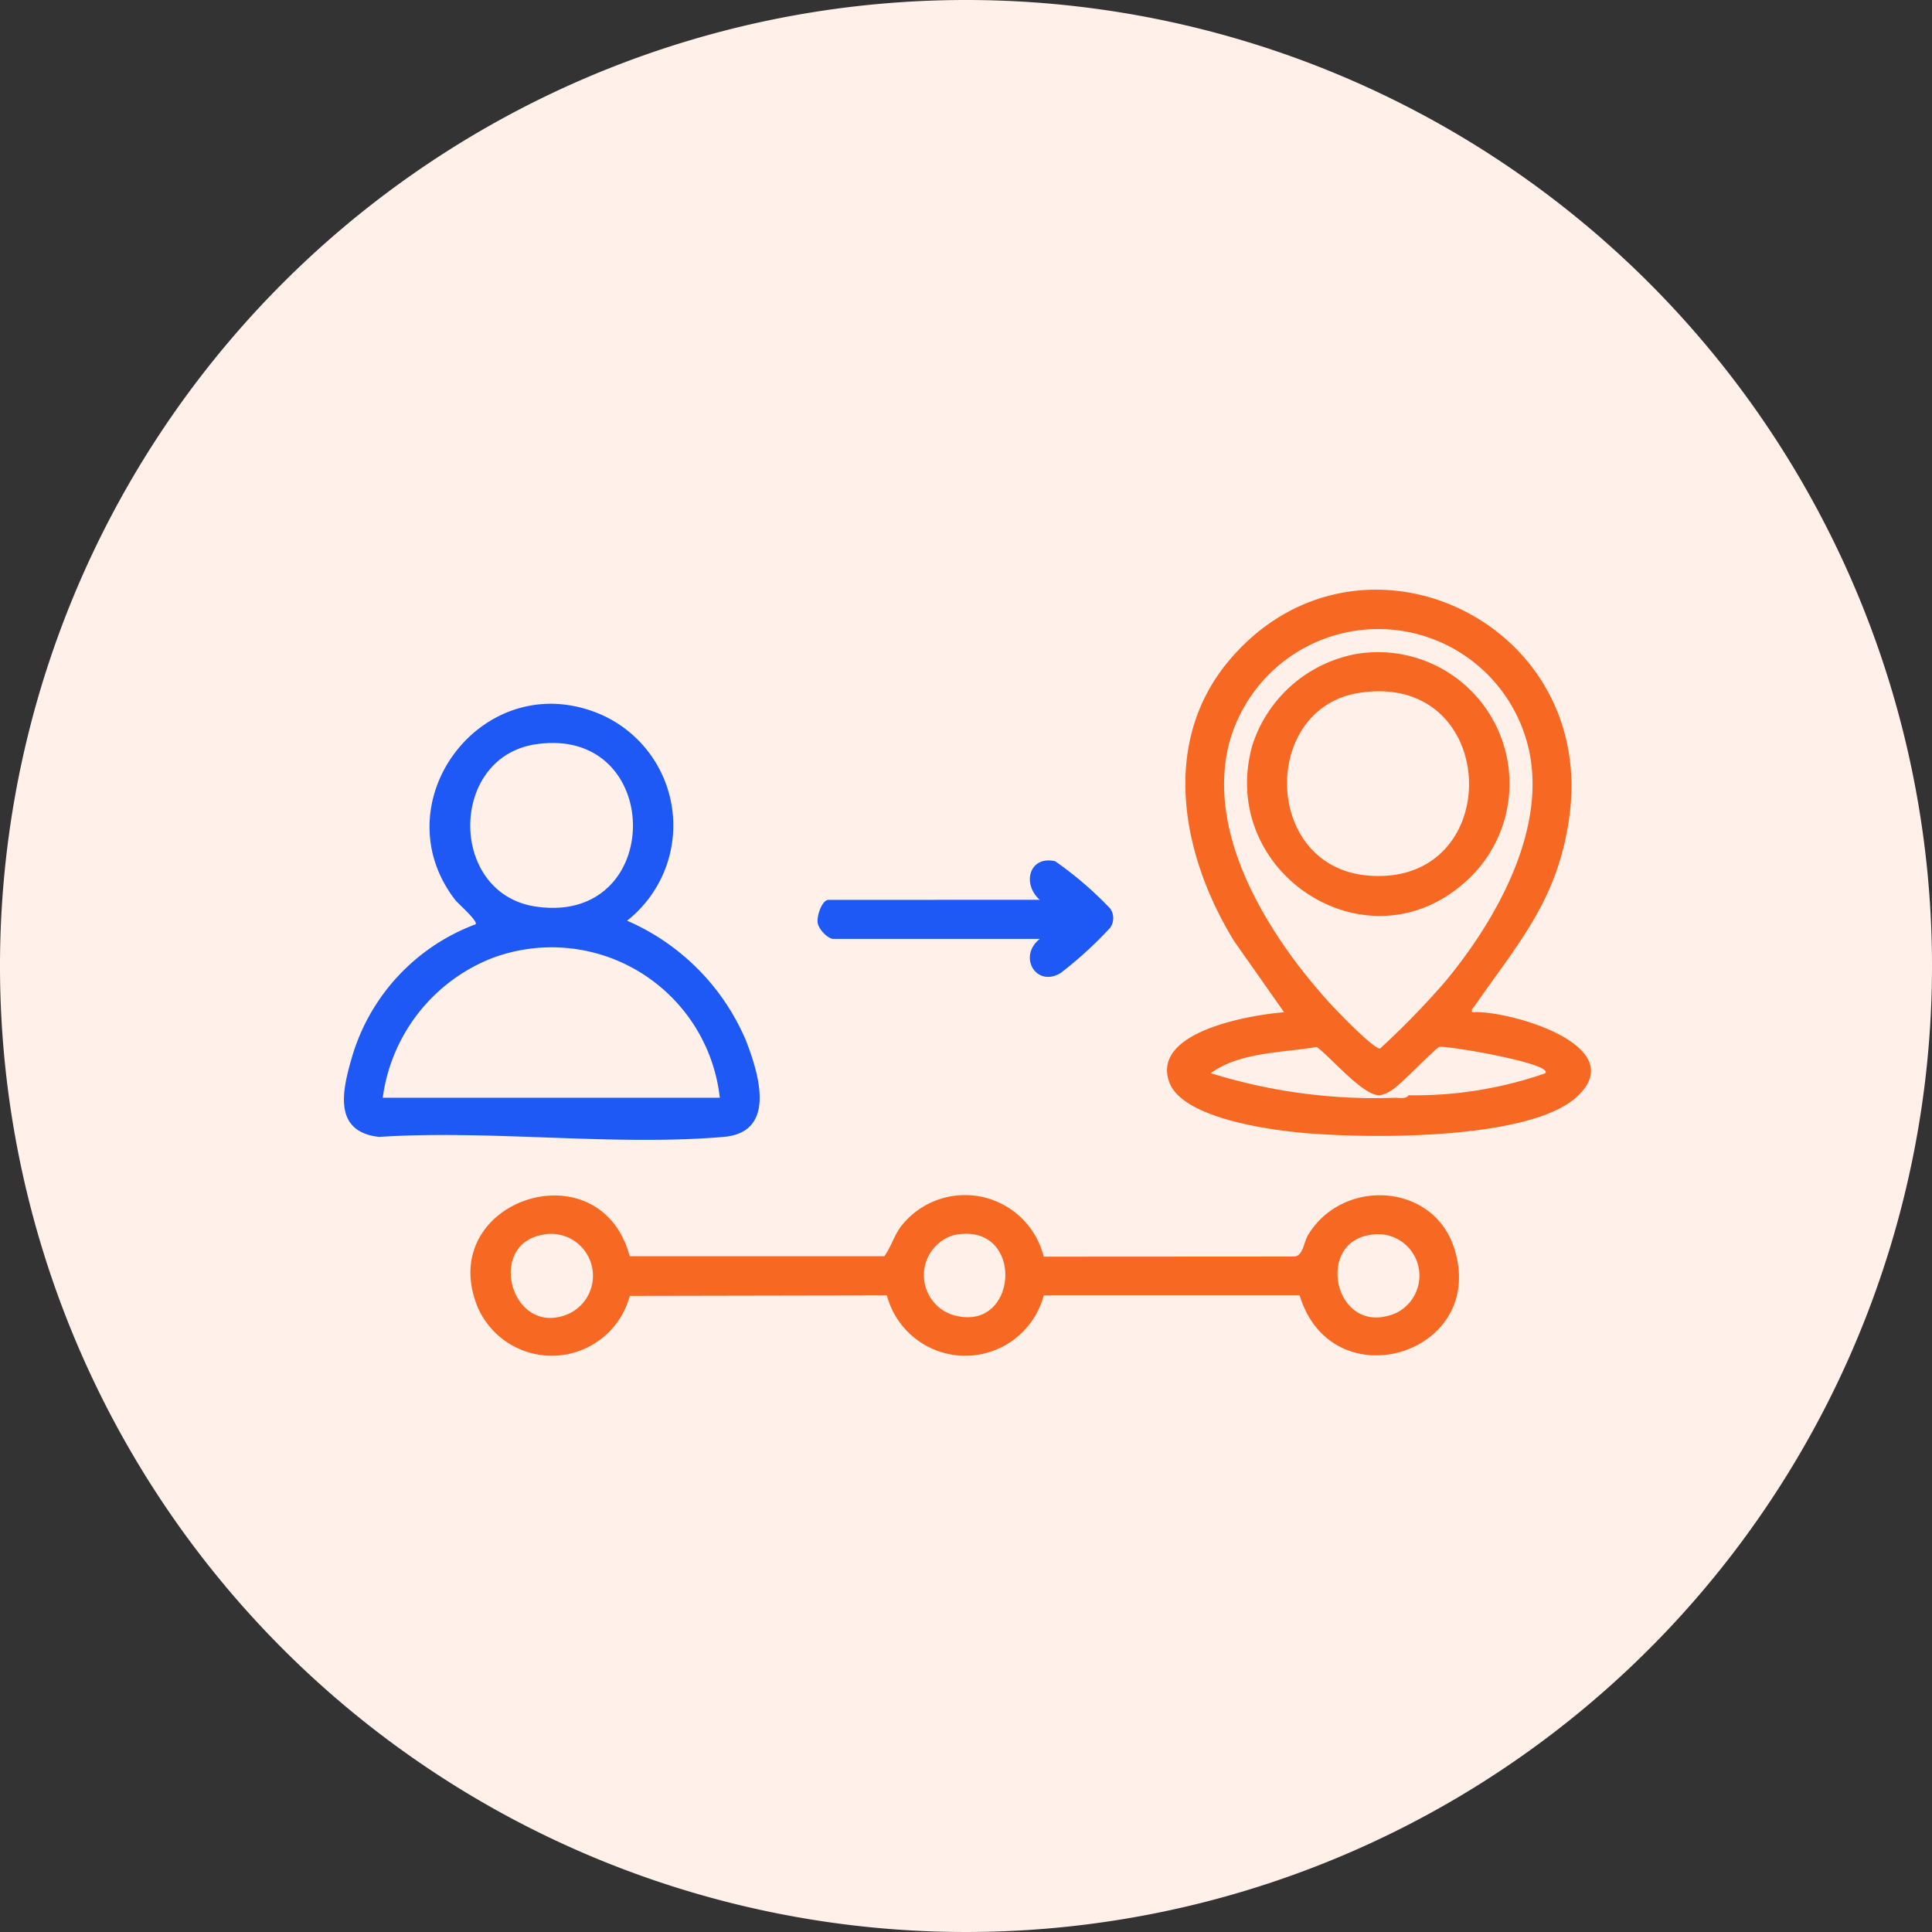 <svg xmlns="http://www.w3.org/2000/svg" width="117.95" height="117.95" viewBox="0 0 117.95 117.95">
  <rect x="0" y="0" width="117.95" height="117.95" fill="#333333" stroke="none"/>
  <g id="Estimated_Distance" data-name="Estimated Distance" transform="translate(2254 -1888)">
    <path id="Path_209245" data-name="Path 209245" d="M230.765,635.925A58.975,58.975,0,1,1,171.79,576.95a58.974,58.974,0,0,1,58.975,58.975" transform="translate(-2366.815 1311.05)" fill="#fff0e9"/>
    <g id="Group_166469" data-name="Group 166469" transform="translate(-2233 1924)">
      <path id="Path_209173" data-name="Path 209173" d="M1287.425,88.7c-1.1-.954-.65-2.722.938-2.354a21.8,21.8,0,0,1,3.367,2.895,1.035,1.035,0,0,1,0,1.156,24.115,24.115,0,0,1-3.037,2.776c-1.508.9-2.618-1.03-1.267-2.086h-12.6c-.336,0-.9-.58-.962-.98-.067-.445.276-1.405.663-1.405Z" transform="translate(-1244.944 -69.766)" fill="#1e59f5"/>
      <path id="Path_209174" data-name="Path 209174" d="M1335.033,79.121c-.061-.226.059-.248.147-.374,2.736-3.941,5.127-6.538,5.8-11.647,1.583-12.042-13.026-18.668-20.785-9.452-4.243,5.04-2.883,11.955.312,17.138l3.045,4.335c-2.015.164-8.114,1.157-7.014,4.258.737,2.077,5.476,2.806,7.407,3.03,3.93.456,14.538.63,17.5-2.141,3.375-3.152-4.317-5.306-6.414-5.148m-14.867-16.282a9.426,9.426,0,0,1,18.38.469c.961,4.9-2.128,10.3-5.157,13.947a50.273,50.273,0,0,1-3.969,4.081c-.375.073-2.72-2.375-3.111-2.808-3.617-4-7.493-10.07-6.142-15.689m19.34,20.009a24.245,24.245,0,0,1-8.35,1.344c-.154.247-.566.149-.818.152a33.709,33.709,0,0,1-11.26-1.5c1.762-1.292,4.366-1.244,6.469-1.6.865.619,2.865,3.043,3.881,2.946a1.977,1.977,0,0,0,.684-.3c.561-.326,2.7-2.606,2.926-2.649.383-.1,6.934,1,6.469,1.6" transform="translate(-1266.159 -53.324)" fill="#f76923"/>
      <path id="Path_209175" data-name="Path 209175" d="M1291.624,130.181c-1.309-3.9-6.784-4.22-8.9-.706-.249.413-.287,1.205-.789,1.3l-15.343.009a4.951,4.951,0,0,0-8.714-1.848c-.437.59-.6,1.245-1.014,1.819l-15.546,0c-1.837-6.769-11.929-3.389-9.288,3.1a4.932,4.932,0,0,0,9.292-.677l15.695-.03a4.953,4.953,0,0,0,9.576,0h15.624c1.982,6.536,11.6,3.562,9.406-2.968m-54.05,4.1c-3.422,1.465-5.016-4.112-1.681-4.812a2.559,2.559,0,0,1,1.681,4.812m23.378.032a2.555,2.555,0,0,1,.141-4.844c4.447-.922,4.01,6.19-.141,4.844m27.126-.077c-3.659,1.534-4.959-4.194-1.634-4.765a2.534,2.534,0,0,1,1.634,4.765" transform="translate(-1223.873 -90.063)" fill="#f76923"/>
      <path id="Path_209176" data-name="Path 209176" d="M1240.748,87.8a13.873,13.873,0,0,0-7.269-7.342,7.4,7.4,0,0,0-1.795-12.672c-7.058-2.826-13.264,5.464-8.708,11.392.189.246,1.427,1.31,1.254,1.5a12.37,12.37,0,0,0-7.53,8.054c-.585,2.009-1.236,4.6,1.634,4.926,6.8-.445,14.318.572,21.036,0,3.222-.275,2.193-3.759,1.376-5.859m-12.824-18.114c7.859-1.15,7.917,11.063,0,9.913-5.368-.78-5.344-9.131,0-9.913m-9.359,21.583a10.674,10.674,0,0,1,6.522-8.464,10.33,10.33,0,0,1,14.056,8.464Z" transform="translate(-1216.196 -60.249)" fill="#1e59f5"/>
      <path id="Path_209177" data-name="Path 209177" d="M1332.851,61.072a8.233,8.233,0,0,0-6.371,5.559c-2.146,7.62,6.649,13.565,12.668,8.642a8.027,8.027,0,0,0-6.3-14.2m.7,13.533c-6.453-.528-6.566-10.218-.556-11.153,8.682-1.351,9.021,11.846.556,11.153" transform="translate(-1271.018 -57.152)" fill="#f76923"/>
    </g>
  </g>
</svg>
